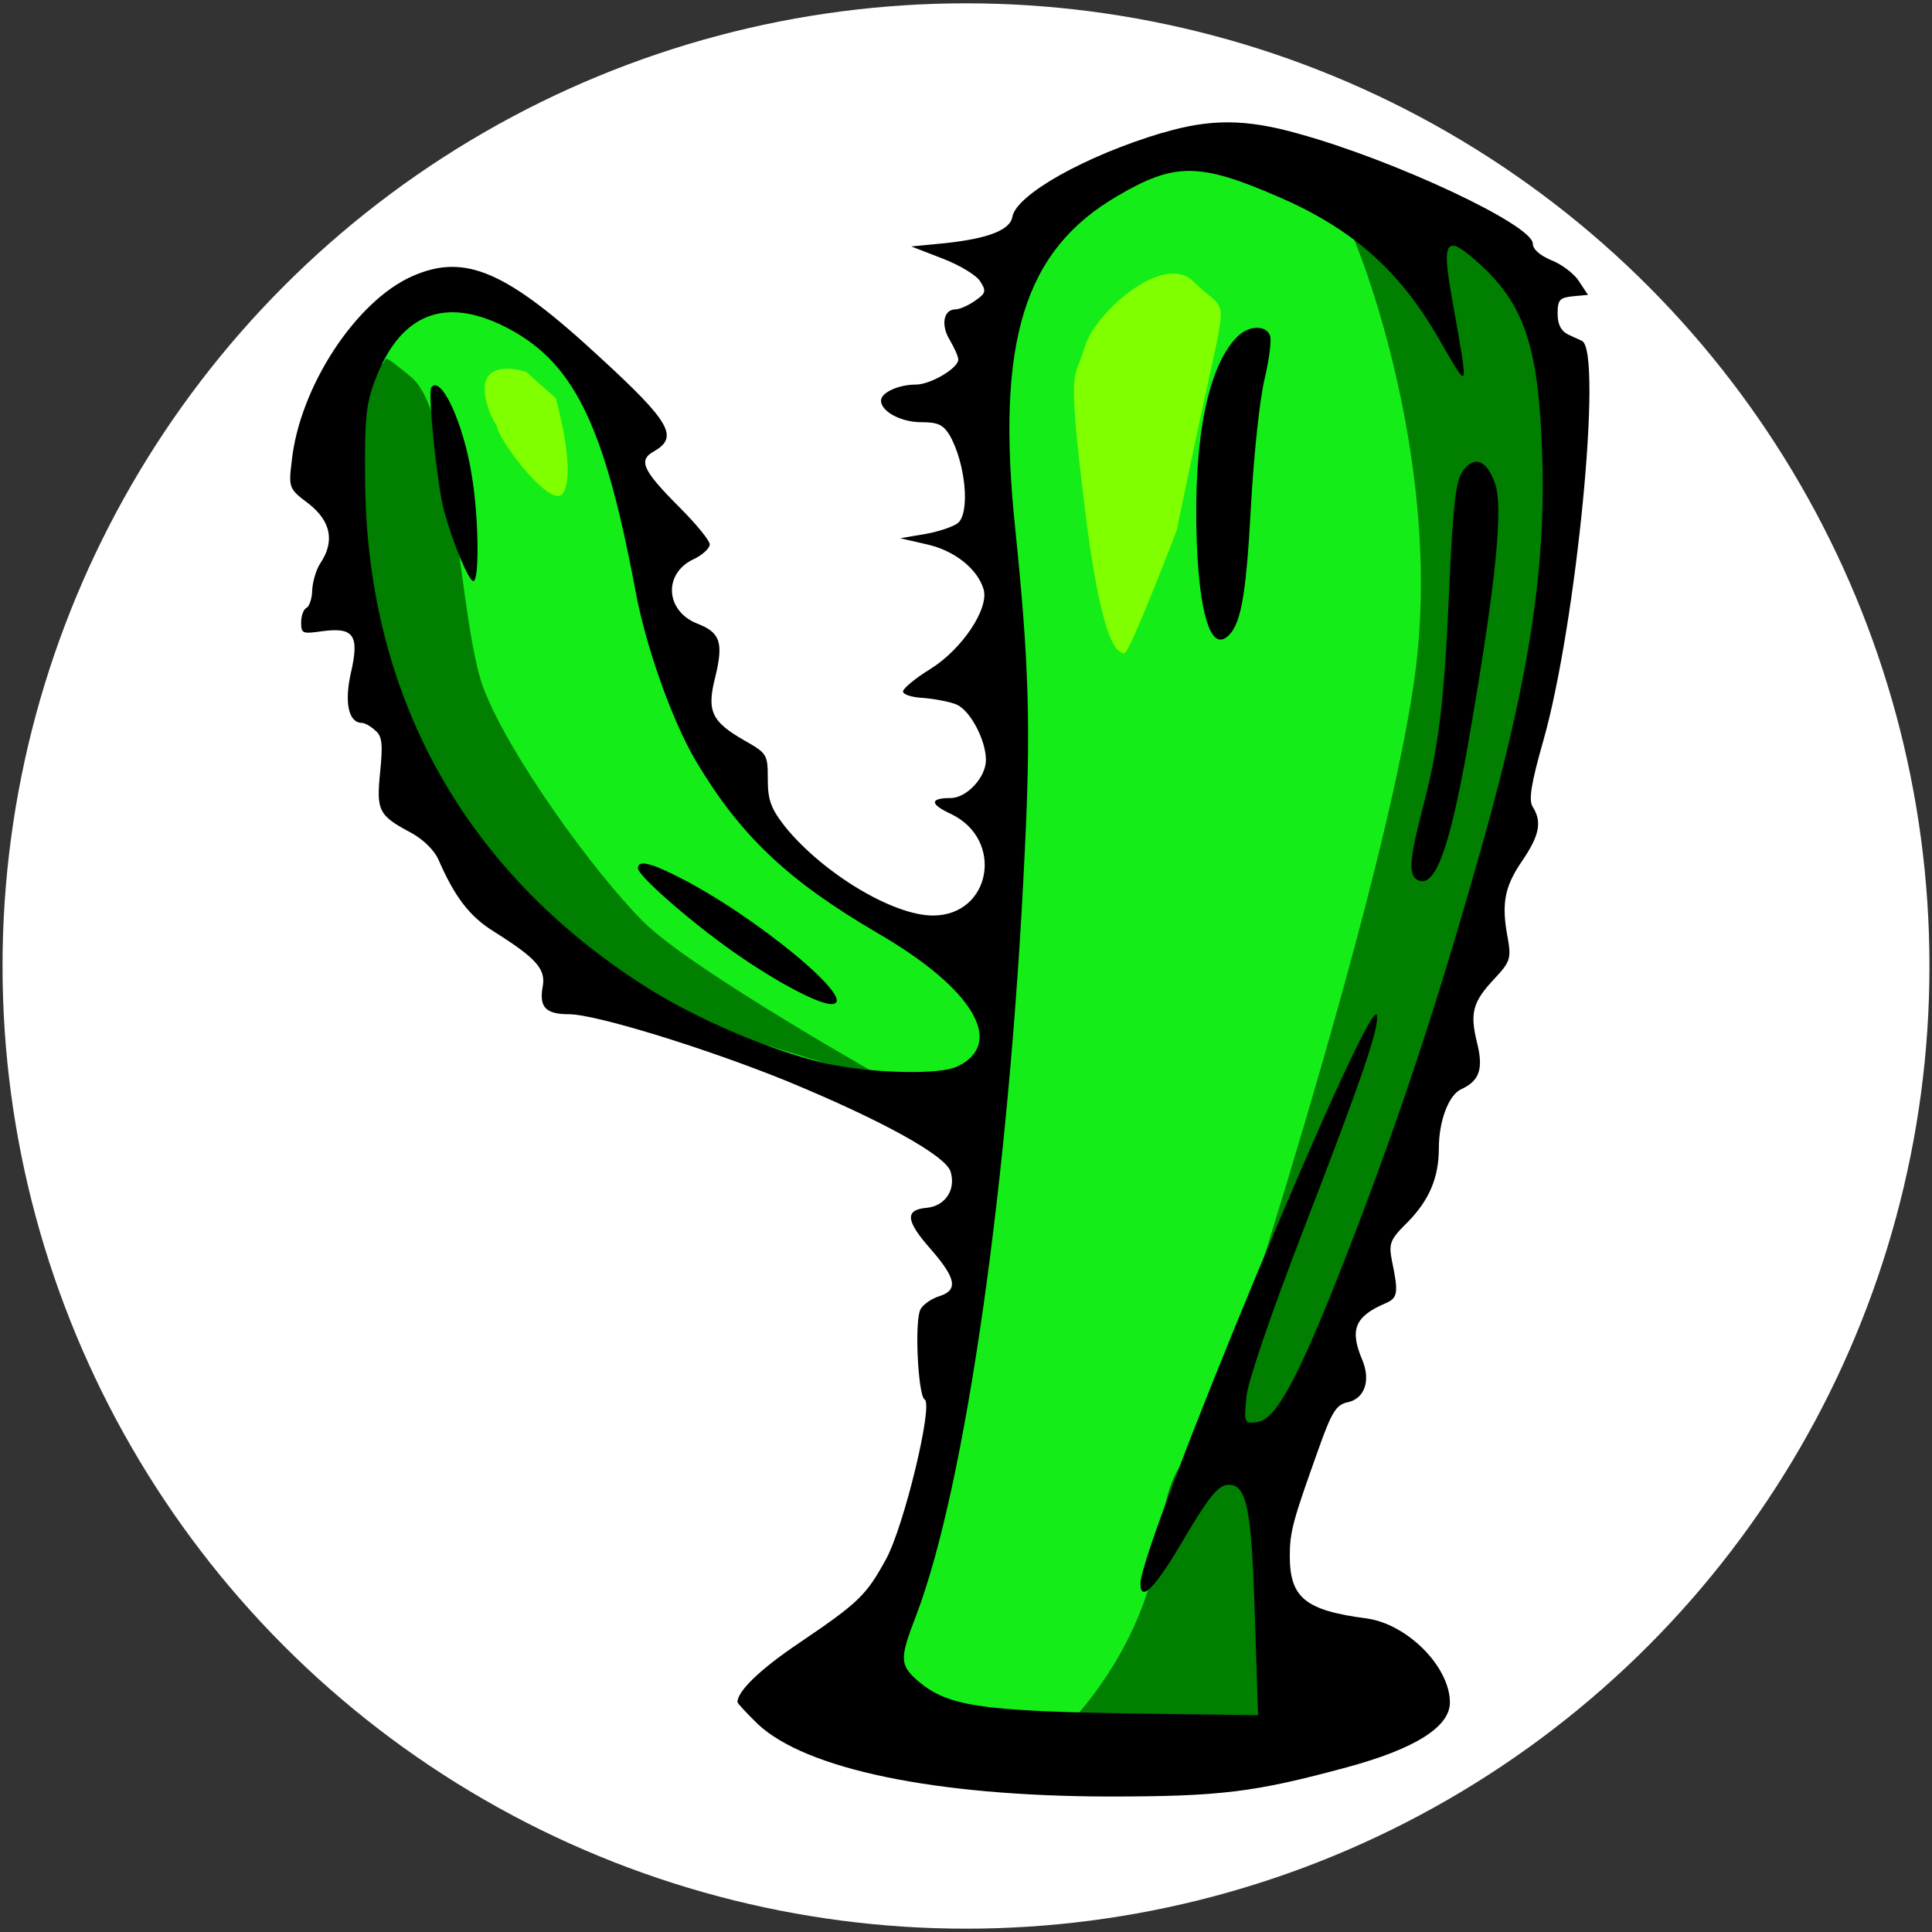 <svg xmlns="http://www.w3.org/2000/svg" width="32" height="32" version="1.0"><rect width="100%" height="100%" fill="#333333" stroke="none"/><g stroke="none" stroke-width="0"><ellipse cx="16" cy="16" fill="#fff" rx="15.958" ry="15.945"/><g class="layer"><path fill="#15ed18" d="M15.768 17.99h-.088c-.03 0-.136-.191-.078 0 .057.191-.047 0-.068 0h-.149c-.025 0-.044 0-.071 0-.022-0-.045.001-.072-.008-.024-.007-.045-.028-.056-.042-.014-.017-.04-.031-.067-.032-.021-.001-.046 0-.07 0-.025 0-.049.001-.069-.012-.018-.011-.038-.016-.067-.016h-.071c-.028 0-.049 0-.076 0-.02-0-.043-.001-.07-.008-.025-.007-.05-.016-.072-.018-.022-.002-.051-.002-.071-.002-.022 0-.05.001-.076 0-.023-.001-.048-.009-.065-.016-.028-.011-.046-.01-.073-.013-.019-.002-.051-.013-.065-.022-.02-.012-.046-.026-.068-.029-.021-.003-.054-.002-.079-.002-.025 0-.047-.001-.073-.008-.021-.005-.042-.013-.07-.017-.019-.003-.05-.002-.072-.002-.022-.001-.047-.004-.07-.014-.023-.009-.048-.013-.068-.014-.028-.001-.049 0-.074 0-.026-.001-.05-.006-.07-.012-.02-.006-.049-.014-.075-.016-.021-.001-.045.001-.069 0-.027-.001-.049-.012-.064-.023-.017-.013-.043-.031-.065-.041-.016-.007-.052-.017-.072-.023-.02-.005-.04-.01-.059-.014-.032-.006-.058-.006-.084-.008-.021-.001-.046-.013-.065-.019-.024-.008-.054-.017-.069-.023-.017-.008-.036-.017-.071-.034-.015-.008-.036-.018-.055-.026-.027-.011-.049-.019-.07-.025-.03-.008-.054-.008-.078-.008-.022 0-.05.008-.073-.006-.02-.013-.039-.03-.052-.041-.021-.017-.041-.036-.058-.045-.021-.011-.049-.014-.069-.019-.025-.006-.05-.023-.068-.025-.027-.003-.047-.008-.064-.02-.021-.016-.044-.014-.067-.026-.019-.01-.037-.024-.058-.037-.029-.019-.048-.029-.065-.036-.023-.01-.051-.017-.072-.019-.025-.001-.046-.007-.065-.02-.02-.014-.054.001-.069-.012-.018-.016-.018-.047-.034-.055-.022-.01-.042-.023-.064-.037-.021-.013-.046-.025-.06-.037-.022-.019-.031-.043-.054-.053-.022-.01-.05-.001-.074-.013-.018-.009-.043-.025-.056-.031-.023-.01-.047-.025-.064-.037-.017-.013-.031-.029-.065-.052-.016-.011-.032-.019-.054-.026-.028-.009-.058-.003-.078-.014-.022-.013-.037-.02-.062-.023-.025-.002-.041-.017-.057-.04-.013-.019-.03-.038-.049-.048-.02-.01-.05-.016-.069-.019-.024-.004-.041-.02-.063-.034-.018-.011-.041-.019-.061-.037-.02-.018-.03-.034-.044-.046-.026-.024-.043-.029-.064-.043-.022-.013-.041-.033-.053-.046-.017-.018-.044-.039-.066-.041-.027-.003-.05.003-.074-.008-.019-.008-.037-.025-.057-.036-.027-.014-.044-.022-.061-.032-.026-.015-.048-.029-.063-.039-.029-.018-.048-.03-.065-.038-.026-.011-.046-.012-.071-.02-.021-.006-.043-.017-.063-.034-.02-.018-.03-.034-.044-.046-.026-.024-.042-.031-.068-.04-.027-.01-.047-.014-.067-.019-.02-.005-.041-.01-.079-.022-.018-.005-.035-.011-.068-.026-.017-.008-.04-.022-.054-.032-.024-.017-.042-.035-.066-.044-.024-.009-.043-.016-.07-.025-.021-.006-.046-.013-.062-.021-.026-.013-.047-.027-.061-.037-.021-.014-.045-.037-.063-.047-.021-.012-.046-.015-.066-.025-.027-.013-.044-.022-.063-.033-.023-.014-.04-.026-.058-.04-.019-.014-.038-.028-.063-.05-.015-.013-.034-.031-.047-.041-.027-.022-.042-.032-.063-.047-.024-.017-.04-.032-.064-.045-.018-.01-.041-.015-.064-.036-.017-.016-.02-.033-.033-.052-.019-.028-.038-.038-.067-.053-.017-.009-.036-.018-.054-.028-.017-.01-.045-.032-.058-.048-.02-.023-.032-.036-.052-.045-.027-.012-.051-.017-.067-.032-.02-.019-.032-.032-.047-.046-.022-.02-.042-.038-.061-.05-.02-.013-.043-.031-.066-.046-.017-.012-.041-.012-.062-.028-.019-.014-.016-.04-.037-.056-.017-.013-.029-.034-.04-.052-.014-.023-.034-.042-.047-.055-.018-.019-.037-.036-.055-.055-.016-.016-.026-.044-.047-.053s-.043-.02-.054-.04c-.012-.021-.023-.045-.031-.058-.019-.031-.032-.049-.047-.068-.007-.01-.021-.029-.043-.053-.019-.022-.031-.034-.057-.06-.014-.014-.029-.029-.043-.043-.013-.013-.041-.038-.053-.056-.013-.019-.019-.04-.031-.061-.013-.022-.032-.041-.047-.053-.014-.013-.043-.038-.055-.053-.012-.014-.027-.037-.043-.064-.011-.017-.028-.042-.042-.053-.017-.014-.033-.038-.038-.057-.007-.025-.022-.041-.037-.068-.008-.015-.014-.043-.017-.064-.005-.028-.011-.051-.031-.072-.012-.013-.034-.025-.049-.047-.013-.018-.019-.041-.031-.069-.008-.019-.019-.042-.03-.063-.011-.022-.026-.044-.04-.06-.014-.016-.038-.037-.05-.053-.016-.021-.023-.041-.031-.064-.006-.017-.013-.046-.022-.075-.006-.02-.011-.04-.025-.064-.013-.022-.025-.034-.046-.06-.011-.014-.026-.036-.041-.056-.016-.022-.028-.041-.041-.062s-.035-.029-.047-.056c-.008-.018-.003-.041-.014-.068-.008-.02-.032-.037-.041-.053-.016-.027-.022-.048-.028-.074-.006-.022-.021-.041-.037-.054-.023-.018-.037-.036-.045-.06-.008-.023-.019-.042-.027-.068-.005-.018-.002-.04-.011-.075-.005-.019-.017-.04-.034-.056-.019-.016-.042-.032-.058-.052-.011-.014-.025-.035-.038-.056-.011-.019-.021-.039-.037-.07-.009-.018-.019-.037-.028-.058-.014-.029-.021-.048-.028-.065-.009-.023-.024-.05-.035-.07-.012-.021-.023-.042-.032-.068-.008-.021-.017-.041-.036-.05-.024-.011-.034-.035-.045-.053-.012-.021-.018-.042-.027-.062-.012-.027-.026-.045-.032-.071-.006-.023-.016-.05-.024-.065-.013-.022-.031-.044-.044-.063-.01-.014-.02-.042-.025-.059-.008-.028-.016-.054-.025-.076-.007-.02-.015-.046-.018-.067-.003-.024-.005-.042-.013-.07-.006-.02-.016-.04-.029-.068-.012-.025-.023-.046-.032-.066-.012-.026-.019-.049-.025-.064-.011-.029-.019-.049-.028-.067-.014-.026-.028-.047-.037-.061-.014-.021-.035-.046-.046-.062-.018-.024-.025-.041-.035-.066-.009-.021-.017-.044-.024-.059-.015-.028-.031-.045-.044-.065-.018-.026-.023-.042-.032-.063-.013-.029-.027-.046-.035-.069-.009-.026-.016-.045-.025-.071-.007-.021-.022-.042-.035-.058-.019-.025-.026-.039-.035-.061-.008-.022-.012-.05-.016-.074-.004-.026-.009-.047-.015-.07-.007-.029-.01-.049-.013-.073-.004-.026-.01-.048-.014-.063-.009-.035-.01-.055-.015-.073-.007-.027-.02-.049-.029-.063-.017-.029-.03-.048-.037-.068-.01-.029-.01-.047-.012-.075-.002-.02-.004-.05-.008-.068-.005-.026-.014-.049-.025-.076-.008-.019-.015-.037-.02-.065-.004-.022-.004-.046-.018-.072-.01-.02-.023-.032-.038-.064-.008-.017-.014-.037-.02-.056-.011-.034-.02-.056-.027-.078-.009-.025-.014-.046-.019-.069-.006-.024-.008-.036-.021-.07-.008-.021-.018-.039-.031-.065-.014-.028-.017-.047-.021-.066-.006-.034-.011-.048-.016-.071-.007-.028-.007-.053-.014-.08-.005-.022-.018-.041-.022-.068-.003-.022-.001-.047-.001-.073v-.725c0-.015.001-.049-.001-.067-.003-.033-.011-.055-.015-.07-.007-.029-.011-.055-.011-.073-.001-.026 0-.048 0-.071 0-.035.003-.054-.009-.08-.008-.018-.029-.037-.039-.06-.009-.021-.007-.041-.007-.068v-.078c0-.019 0-.049 0-.066-0-.028.001-.047-.006-.082-.004-.022-.013-.04-.018-.067-.004-.022-.003-.044-.003-.072v-.071c0-.022.001-.044 0-.072-.001-.025-.004-.05-.01-.072-.006-.023-.014-.051-.016-.071-.003-.025-.002-.051-.002-.073v-.22c0-.023-.003-.047.006-.073.007-.019.019-.041.022-.062.005-.032.009-.046.015-.069.007-.029.01-.055.015-.073.007-.027.02-.048.032-.069.013-.023.016-.044.02-.069.004-.027.017-.046.022-.068.005-.022.006-.046.012-.073.005-.022.014-.042.019-.072.003-.024.009-.047.019-.066.011-.023.01-.046.022-.067.013-.024.026-.033.042-.061.012-.021.019-.044.028-.066.01-.025.02-.046.026-.069.007-.026.014-.044.025-.071.008-.02.033-.022.053-.036.02-.014.03-.032.037-.056.007-.025.011-.047.031-.068.016-.017.032-.034.047-.046.023-.017.038-.035.046-.055.01-.025.019-.048.03-.067.012-.021.018-.043.029-.062.014-.023.036-.035.057-.051.019-.015.026-.04.036-.065.007-.019.028-.037.046-.051.018-.014.04-.009.065-.018.021-.007.034-.026.048-.045.014-.021.018-.045.042-.059.019-.011.043-.019.061-.038.015-.016.031-.032.044-.049.014-.018.022-.047.041-.053.025-.009.045-.012.067-.028.017-.013.032-.027.055-.035.024-.009.054-.013.065-.032.013-.02.02-.04.045-.043.022-.003.044-.017.067-.023.022-.006.047-.005.069-.017.022-.011.046-.009.071-.014.023-.004.034-.026.06-.027.023-.001.049.004.069-.009.021-.014.031-.041.054-.045.022-.004.05 0 .07 0 .028 0 .055.003.075-.006.019-.009.042-.02.066-.021.026-.001.051 0 .076 0h.362c.025 0 .05-.001.075.005.019.004.038.013.069.019.022.005.045.003.072.003.023 0 .054-.005.066.016.01.017.013.044.032.059.019.014.048.005.066.01.028.008.041.03.059.043.021.014.045.018.063.029.021.012.046.03.063.045.019.017.035.034.054.047.018.012.042.029.056.047.013.016.033.032.046.052.014.021.035.038.049.047.021.014.038.03.053.05.016.02.034.043.046.06.015.022.027.04.047.042.029.002.043.017.051.036.01.023.036.034.058.042.022.008.05.009.066.021.021.017.038.035.059.038.024.003.048 0 .074 0 .025 0 .055-.004.067.016.011.017.026.038.044.039.028.002.042.022.062.027.024.006.042.022.06.027.025.008.042.023.06.043.014.015.027.037.039.058.012.021.007.051.029.062.016.008.044.02.053.038.011.023.02.049.029.067.012.022.027.037.035.061.008.022.032.035.047.057.013.017.014.046.021.065.007.02.02.047.035.063.016.017.041.029.06.033.027.005.045.018.057.042.009.019.013.04.022.068.008.025.028.036.029.062.002.022.017.037.035.047.021.011.023.038.037.055.015.018.017.047.024.066.007.019.032.037.04.058.008.023-.003.052.002.07.008.028.034.037.046.059.01.018.011.05.016.072.004.015.012.037.023.064.01.025.022.05.03.072.006.014.013.038.037.061.016.016.035.031.037.058.001.019.007.044.018.065.011.021.012.047.025.065.012.016.012.043.021.069.007.021.017.045.018.07.001.023-.006.051.003.069.01.021.042.027.05.05.009.025 0.0.051.011.074.008.018.017.043.018.064.001.027-.008.049 0.0.075.007.021.027.037.033.06.005.019.006.042.02.072.01.021.034.021.055.036.018.013.026.031.028.059.001.022.019.039.029.059.011.02.022.047.024.067.002.02.001.049.001.072 0.0.026.003.048.016.069.014.023.032.043.037.065.004.019.002.047.002.075v.072c0 .025.002.047.01.067.009.024.013.047.018.072.004.025.022.043.026.064.004.023 0 .051.011.072.012.023.015.043.018.069.002.019.025.04.038.056.016.019.015.042.023.068.007.021.018.047.019.068.001.026 0 .047 0 .074v.147c0 .027.01.039.024.061.013.02.003.043.003.07 0 .02-.002.052.001.074.002.023.012.048.017.07.007.028.009.047.01.067.001.031-.001.049.002.077.002.019.009.044.021.065.011.02.026.046.029.068.003.021.002.049.002.076 0 .021-.01.049.005.073.012.019.014.041.029.06.013.017.021.035.021.058 0 .027-.001.052.015.068.018.02.041.027.054.04.019.02.027.042.033.064.008.033.006.052.014.079.006.022.016.038.029.065.01.02.018.045.019.075.001.018-.004.041.012.069.011.019.038.03.042.053.005.026 0.0.046 0.0.066 0.0.03.011.052.02.072.011.024.008.044.008.074 0 .025.001.049.014.066.013.018.013.041.014.067 0.0.026.004.051.01.069.006.02.009.053.021.073.011.02.042.027.05.05.009.025-.003.047.009.071.01.021.034.034.042.061.006.018.003.046.011.069.007.022.017.045.024.07.007.022.021.038.038.06.017.021.027.037.037.065.009.023.028.037.03.06.002.025.006.049.016.066.013.024.008.048.014.07.006.023.034.035.048.055.014.019.025.042.031.067.004.019.014.042.025.067.008.018.021.041.028.065.007.022.026.029.048.046.015.012.01.043.023.064.014.023.027.041.035.057.014.027.021.044.041.065.017.017.035.026.049.049.012.019.018.043.03.07.008.018.022.046.03.062.012.022.028.044.041.06.017.02.031.043.032.069.001.019.005.046.017.063.015.024.028.044.033.069.005.021.003.044.009.073.004.02.015.043.031.065.013.017.029.032.045.055.014.02.017.047.029.067.013.019.02.04.034.06.013.019.031.035.048.046.025.015.049.023.063.036.02.018.029.039.035.059.01.032.023.048.041.055.024.009.042.028.048.05.005.018.002.041.012.073.005.018.019.046.029.061.012.019.042.024.064.039.018.013.04.025.052.04.014.02.015.05.027.066.015.02.043.02.063.035.021.017.034.031.055.045.018.012.042.019.065.028.023.009.033.03.05.055.011.016.02.039.028.066.005.02.014.043.03.062.017.021.032.031.045.044.025.025.032.041.045.062.017.026.037.04.05.047.02.011.047.031.057.047.016.026.021.052.039.067.017.015.047.016.062.028.022.017.03.041.049.055.017.013.043.013.053.035.01.022.032.026.053.041.018.013.039.025.058.044.015.014.033.033.047.047l.054.054c.016.016.029.039.037.065.006.019.018.039.041.057.013.011.04.026.056.04.02.018.045.026.059.047.012.017.014.043.031.056.025.019.043.03.059.047.014.015.029.041.043.059.014.018.034.03.057.045.018.012.043.026.059.041.015.014.036.026.055.041.023.018.04.027.065.027.025.001.049-.004.07.001.026.005.04.026.064.027.028.001.046 0 .067 0 .03 0 .053.002.075.014s.05.013.068.014c.02.001.053.002.07.017.017.015.023.039.043.06.016.016.037.022.063.032.023.008.037.026.047.048.009.02.016.043.04.066.013.012.04.028.057.041.02.014.04.025.061.04.017.013.037.031.05.053.012.02.029.035.043.051.015.017.034.028.056.043.015.011.037.029.058.04.022.011.04.031.057.043.022.016.044.021.063.032.025.014.035.031.054.048.02.018.041.027.062.033.03.009.053.012.071.02.021.009.047.025.068.033.024.01.037.023.047.045.009.02.037.019.062.019.023.001.05.007.065.019.021.017.037.041.053.051.021.013.049.011.068.028.016.014.029.043.043.056.022.021.037.028.058.043.014.011.042.032.059.048.015.014.033.038.053.047.024.012.049.015.062.035.012.018.031.036.046.05.017.016.036.032.057.048.014.01.034.024.065.037.021.008.039.02.063.028.023.007.044.02.056.038.014.021.031.039.047.056.013.014.029.037.044.057.01.014.032.043.043.055.019.022.034.043.041.064s.02.044.025.071c.003.022.001.047.001.073v.069c0 .025-.001.051.012.072.013.02.033.03.041.059.007.024.001.05.001.068v.079c0 .022-.001.046.001.072.001.022.007.049.013.068.006.019-.181-.17.014.074s.025.041.026.065c.002.025 0 .045 0 .07v.075c0 .025.001.043 0 .071-.001.021-.004.05-.01.069-.007.023-.012.052-.018.071-.008.025-.027.042-.05.05-.022.008-.038.023-.061.028-.022.005-.034.026-.061.027-.018.001-.037.017-.047.035-.011.021-.037.022-.055.037-.019.017-.036.029-.057.038-.023.009-.027.036-.037.053-.013.023-.041.025-.061.029-.025.005-.045.012-.071.025-.019.01-.036.019-.058.029-.02.008-.038.026-.058.027-.027.001-.053.003-.064.023-.012.023-.034.029-.051.032-.026.003-.042.026-.065.027-.025.001-.046 0-.072 0h-.146c-.026 0-.053-.009-.073.005-.02.014-.036.023-.059.023-.027 0-.049-.002-.073.001-.024.003-.043.011-.063.017-.032.009-.055.01-.077.01h-.587c-.019 0-.046.004-.068-.002-.022-.007-.047-.022-.067-.024-.02-.002-.049-.008-.068-.02-.025-.016-.04-.025-.066-.031-.021-.005-.052-.003-.073-.017-.019-.012-.033-.039-.053-.042-.026-.004-.046-0-.078-0h-.14c-.025 0-.051-0-.075-.006-.019-.005-.039-.014-.068-.019-.025-.004-.047-.002-.074-.002h-.143c-.027 0-.049-.003-.071-.016-.021-.012-.036-.03-.058-.037-.021-.007-.053-.002-.061-.021-.01-.025-.029-.035-.049-.035-.024 0-.042-.007-.066-.023-.02-.014-.041-.016-.063-.032-.018-.013-.042-.019-.06-.036-.015-.014-.016-.044-.027-.064-.011-.021-.026-.035-.052-.037l-.012-.017"/><path fill="#007f00" d="M5.989 6.107c.682.027.082-.463.818.136s.791 4.061 1.2 5.151 1.828 3.053 2.646 3.87c.818.817 4.174 2.699 4.174 2.698-.001-.001-4.828-1.471-4.828-1.472-.001-.001-3.491-4.088-3.464-4.088S5.334 7.224 5.334 7.224s-.027-1.145.655-1.117z"/><path fill="#15ed18" d="M20.856 28.729h-.109c-.016 0-.041-.001-.065.005-.025.005-.041.015-.068.027-.02.008-.043.015-.07.019-.014.002-.045.004-.061.005-.017.001-.072.004-.091.006-.02.002-.04.004-.06.005s-.041.004-.061.006c-.02.002-.059.005-.096.007-.018.001-.035.001-.053.002-.034.001-.05.001-.083.001h-.798c-.022 0-.044 0-.067-0-.023-0-.047-.001-.071-.001-.024-.001-.073-.003-.098-.004-.025-.002-.049-.004-.073-.005-.024-.002-.048-.004-.072-.006-.024-.002-.071-.005-.094-.006-.023-.001-.045-.002-.067-.002-.022-.001-.043-.001-.064-.001h-.079c-.019 0-.037 0-.055-.001-.018-.001-.036-.001-.055-.002-.019-.001-.058-.006-.079-.009-.022-.003-.043-.007-.066-.011-.022-.004-.045-.009-.067-.013-.022-.004-.064-.013-.084-.017-.019-.004-.038-.007-.073-.013-.016-.003-.032-.005-.076-.01-.013-.001-.039-.003-.065-.004-.014-0-.043-.001-.076-.001h-.219c-.023 0-.046 0-.068-0-.022-0-.044-.001-.065-.002-.021-.001-.041-.002-.08-.007-.019-.002-.055-.01-.072-.014-.017-.004-.048-.012-.063-.016-.041-.01-.055-.011-.079-.014-.022-.002-.043-.002-.073-.002h-.654c-.022 0-.056.004-.075-.008-.021-.013-.037-.019-.068-.02-.015-0-.041-.001-.061-.005-.036-.006-.049-.011-.078-.019-.015-.004-.031-.009-.063-.018-.032-.009-.049-.013-.082-.02-.016-.004-.033-.007-.049-.01-.033-.007-.065-.015-.082-.019-.032-.009-.048-.014-.064-.019-.03-.009-.044-.014-.082-.027-.022-.007-.041-.012-.062-.025-.024-.014-.035-.032-.052-.049-.022-.021-.043-.035-.054-.042-.024-.016-.036-.023-.074-.048-.012-.008-.035-.024-.047-.032-.022-.015-.042-.03-.072-.046-.018-.01-.037-.017-.055-.024-.031-.012-.053-.02-.077-.029-.012-.005-.037-.014-.071-.028-.021-.008-.041-.011-.061-.025-.025-.016-.024-.042-.042-.06-.019-.02-.036-.025-.057-.043-.015-.013-.04-.032-.056-.041-.023-.013-.04-.018-.068-.035-.019-.012-.034-.026-.059-.043-.019-.013-.02-.039-.022-.059-.002-.02-.014-.052-.022-.071-.009-.02-.018-.04-.031-.069-.008-.018-.014-.037-.021-.055-.011-.031-.02-.053-.029-.077-.009-.023-.013-.035-.031-.07-.01-.018-.025-.042-.027-.06-.003-.027-.001-.05-.016-.072-.011-.015-.034-.036-.038-.058-.005-.023-.001-.047-.001-.075v-.505c0-.026-.01-.057.003-.075.013-.018.047-.021.051-.042.004-.025.001-.046.001-.072 0-.028-0-.05.008-.072.007-.019.014-.046.024-.065.011-.023.034-.038.045-.061.01-.02.017-.046.024-.065.008-.023.02-.049.031-.063.016-.019.031-.041.045-.06.013-.018.008-.042.015-.068.006-.024.028-.04.038-.055.017-.025.022-.049.029-.069.01-.03.012-.052.014-.068.004-.024.011-.049.023-.073.008-.017.027-.049.034-.065.007-.016.015-.042.02-.07.003-.019.003-.04.008-.07.005-.03.012-.049.02-.066.013-.025.027-.046.038-.065.011-.022.016-.048.03-.072.011-.02.03-.03.043-.057.008-.019.013-.048.019-.069.008-.028.007-.049.015-.07.009-.023.034-.032.047-.059.009-.019.008-.046.014-.067.007-.023.013-.04.031-.072.009-.016.018-.031.037-.056.014-.019.028-.045.032-.065.004-.018.015-.045.027-.068.008-.017.019-.044.023-.064.004-.02.005-.043.007-.065.003-.037.007-.062.01-.074.005-.025.011-.05.024-.083.008-.02.019-.038.028-.055.013-.025.025-.049.03-.066.008-.024.012-.049.014-.074.002-.025 0-.049.001-.074.001-.025.003-.043.012-.071.006-.02.016-.04.023-.061.011-.029.016-.057.019-.074.003-.025.006-.05.012-.074.006-.025.012-.049.014-.074.002-.024.001-.053.002-.072.002-.022.021-.045.035-.06.017-.018.019-.041.019-.066 0-.029 0-.05 0-.073v-.149c0-.021.001-.043.006-.072.004-.02.008-.043.015-.066.003-.012.015-.045.024-.065.013-.027.023-.043.03-.068.007-.023.005-.046.007-.074.001-.026.008-.047.014-.068.006-.022.012-.049.013-.074.001-.026 0-.047 0-.068 0-.031.001-.053.012-.076.01-.02.022-.034.033-.067.006-.016.008-.042.01-.06.003-.031.006-.053.01-.077.004-.025.008-.049.011-.071.004-.031.003-.049.009-.074.006-.025.019-.049.027-.064.014-.026.023-.048.023-.075 0-.019 0-.048 0-.068v-.213c0-.033-0-.057.001-.074.001-.025.007-.057.011-.074.006-.025.012-.049.014-.074.002-.025.002-.041.002-.074v-.134c0-.025-0-.063 0-.087 0-.023.001-.045.005-.065.006-.029.015-.047.027-.073.008-.017.018-.041.021-.065.003-.023.002-.052.002-.077 0-.02-0-.044 0-.072.001-.019-0-.038.007-.07.006-.025.018-.047.019-.069.002-.025 0-.048 0-.075v-.144c0-.029-0-.048 0-.074 0-.024.009-.05.019-.068.012-.022.022-.037.031-.07.004-.016.005-.039.005-.068 0-.025-0-.044 0-.071 0-.022.004-.054.011-.073.011-.027.015-.045.015-.067.001-.029 0-.054 0-.074 0-.027-.002-.054.002-.074.005-.026.017-.046.025-.061.012-.02.025-.051.032-.078.005-.019.012-.039.018-.068.004-.019.005-.043.024-.066.014-.017.03-.035.034-.055.004-.023.007-.055.011-.072.006-.025.014-.057.015-.074.002-.025.002-.041.002-.074 0-.025.001-.043.005-.062.006-.032.015-.056.019-.069.01-.027.016-.042.035-.088.007-.017.014-.034.021-.051.007-.018.015-.036.022-.054.014-.036.026-.072.031-.09.005-.017.009-.034.016-.068.003-.016.006-.032.011-.079.001-.015.003-.044.004-.058.001-.026.001-.052.001-.085v-.064c0-.033 0-.058.003-.075.005-.028.012-.047.02-.068.008-.022.017-.044.025-.081.002-.013.005-.038.006-.063.001-.024 0-.058.001-.077 0-.017.004-.052.011-.07.01-.023.015-.045.016-.072 0-.021 0-.046 0-.069v-.219c0-.02-0-.043 0-.075 0-.025.001-.043.005-.062.006-.032.015-.056.019-.068.008-.026.014-.04.022-.084.003-.015.006-.046.007-.061.002-.031.002-.046.006-.089.001-.013.005-.039.009-.062.004-.022.01-.052.011-.07.002-.026.002-.043.002-.076v-.062c0-.032-0-.056.001-.08.001-.025.001-.037.011-.07.009-.03.02-.047.027-.064.013-.032.014-.049.015-.074.001-.033 0-.049 0-.075v-.076c0-.02-0-.041 0-.07 0-.027-0-.051.006-.079.004-.019.017-.038.021-.066.004-.027.001-.048.001-.073v-.077c0-.016.001-.043.003-.062.005-.034.009-.046.016-.073.004-.014.012-.043.016-.057.011-.04.015-.063.017-.083.003-.028.002-.056.002-.076 0-.021.001-.043.002-.065.003-.037.005-.049.009-.074.004-.025.009-.049.012-.083.002-.02.003-.038.003-.064 0-.025 0-.049 0-.075 0-.028-.001-.047.001-.067.002-.029.007-.056.019-.079.007-.014.023-.034.031-.067.004-.019.004-.039.005-.059.001-.038 0-.056 0-.081v-.496c0-.036 0-.062.001-.087 0-.013.001-.039.005-.076.003-.024.006-.035.01-.059.004-.023.009-.06.01-.085.001-.013.001-.038.002-.062 0-.034 0-.053 0-.08v-.357c0-.035-0-.048 0-.074.001-.027.001-.041.004-.069.004-.029.011-.06.014-.075.004-.016.012-.048.016-.064.004-.016.013-.065.014-.082.002-.016.004-.049.004-.065.001-.016.001-.065.001-.082v-1.817c0-.024.001-.048-0-.072-.001-.025-.002-.042-.015-.074-.007-.017-.019-.032-.03-.065-.008-.024-.008-.041-.009-.065-.001-.025 0-.05 0-.068v-.14c0-.04 0-.063-0-.083-.001-.019-.004-.056-.007-.076-.004-.02-.009-.04-.015-.076-.003-.015-.004-.042-.005-.068v-.136c0-.037 0-.057-.001-.077-.001-.02-.007-.05-.018-.077-.007-.018-.019-.033-.029-.067-.005-.016-.006-.041-.007-.074-0-.016 0-.041 0-.065V10.5c0-.016.001-.049-.001-.074-.001-.016-.005-.049-.011-.073-.004-.016-.012-.045-.015-.071-.002-.019-.001-.045-.001-.067 0-.028.002-.055-.005-.075-.008-.023-.023-.043-.031-.058-.014-.032-.017-.049-.02-.075-.002-.019-.005-.051-.01-.075-.002-.013-.008-.039-.011-.053-.01-.044-.015-.059-.024-.089-.005-.016-.01-.031-.019-.061-.005-.015-.017-.056-.021-.069-.007-.025-.013-.049-.016-.072-.006-.036-.005-.049-.007-.075-.002-.026-.001-.039-.01-.077-.005-.024-.014-.047-.018-.058-.008-.021-.021-.061-.024-.079-.003-.017-.003-.043-.003-.075v-.146c0-.015 0-.039 0-.072-0-.016-0-.041-.006-.074-.003-.016-.011-.038-.018-.07-.004-.02-.003-.044-.003-.066V7.051c0-.027.002-.05 0-.076-.002-.023-.016-.045-.023-.06-.013-.026-.023-.06-.025-.072-.004-.027-.005-.042-.006-.072-.001-.015-.001-.061-.001-.076v-.367c0-.022.001-.045-.001-.066-.003-.032-.009-.047-.015-.07-.008-.032-.01-.049-.011-.074-.001-.017-.001-.055-.001-.074V5.031c0-.026-.001-.049.002-.072.003-.033.008-.049.014-.074.008-.033.008-.049.012-.072.003-.021.02-.046.035-.062.016-.019.018-.044.029-.068.008-.018.014-.044.022-.062.013-.027.038-.036.047-.058.009-.022.015-.047.027-.063.016-.022.031-.042.04-.057.018-.028.029-.046.037-.067.01-.026.003-.05.01-.072.008-.028.032-.038.048-.054.017-.017.025-.035.041-.061.013-.022.024-.035.037-.061.01-.022.016-.045.025-.068.01-.025.014-.044.031-.068.012-.017.024-.029.038-.063.008-.019.013-.039.021-.059.011-.029.021-.047.031-.064.014-.023.029-.051.041-.068.017-.025.033-.034.05-.05.019-.018.028-.04.036-.055.017-.033.03-.049.044-.065.014-.017.029-.032.05-.057.013-.016.025-.032.039-.057.014-.024.023-.049.03-.064.014-.029.028-.049.042-.065.017-.019.031-.037.059-.047.017-.007.038-.02.047-.039.011-.021.041-.025.06-.031.022-.008.043-.019.062-.033.017-.013.046-.028.064-.043.019-.015.038-.019.057-.033.021-.016.036-.037.055-.042.026-.008.047-.019.072-.026.019-.005.04-.017.054-.034.019-.022.039-.034.06-.054.013-.012.025-.034.047-.049.018-.013.042-.02.062-.032.02-.012.033-.032.062-.045.02-.009.049.003.07-.009.021-.013.035-.026.063-.041.01-.005.031-.017.054-.031.012-.007.046-.028.067-.041.019-.012.034-.024.061-.037.022-.01.045-.016.068-.025.022-.009.045-.014.071-.027.014-.007.036-.022.061-.034.016-.008.042-.018.06-.025.031-.011.053-.02.077-.029.012-.004.034-.014.063-.023.025-.008.054-.009.073-.009.027 0 .049-.001.076-.008.021-.005.036-.011.069-.016.025-.004.041-.002.074-.012.017-.005.041-.019.057-.026.032-.014.049-.017.073-.019.029-.002.054-.001.075-.001.027 0 .054.001.074-.001.025-.002.046-.009.068-.015.031-.008.051-.011.075-.012h.074c.021 0 .05.004.069-.003.022-.008.036-.032.061-.045.021-.01.049-.007.069-.007h.436c.028 0 .048-.001.071.003.025.004.049.016.065.024.025.012.049.022.074.025.016.002.049.002.074.002h.148c.02 0 .05-0.0.072 0 .022.001.047.004.07.014.023.009.041.013.063.013.032.001.056 0.0.073 0h.078c.025 0 .038.018.048.035.012.02.039.02.069.025.018.003.038.008.058.015.03.01.057.024.074.034.017.009.041.024.066.034.016.007.041.014.074.019.016.002.041.002.068.014.02.009.037.031.059.04.023.009.047.009.067.013.023.005.047.011.06.014.037.011.06.021.082.03.02.008.047.02.069.025.023.004.049.001.073.008.019.005.041.016.069.02.023.004.047.005.071.014.017.006.04.02.057.027.032.013.056.015.077.016.026.001.046.016.067.024.017.007.044.007.077.017.013.004.04.016.055.022.016.007.032.014.067.028.037.014.056.021.076.027.02.006.04.012.061.018.02.005.041.011.061.015.039.009.058.013.076.016.035.007.052.01.068.014.031.007.059.014.085.023.025.008.035.014.058.022.03.011.057.017.082.019.015.001.049-.002.07.002.026.005.041.021.068.025.027.004.051.002.074.013.021.01.037.021.058.029.023.009.049.017.077.023.014.004.043.01.056.014.038.011.059.021.078.03.017.008.045.023.069.027.024.003.046.001.069.009.024.008.048.018.073.02.023.001.046.009.06.023.022.022.04.03.067.031.023.001.047.006.066.012.022.006.05.01.074.016.025.006.037.025.055.041.02.018.042.027.064.033.027.007.051.002.076.008.021.005.02.037.04.05.018.012.05.003.075.011.019.006.046.017.064.023.025.009.044.022.058.031.029.018.048.029.067.039.026.015.047.028.061.037.02.013.047.023.073.032.018.006.049.011.065.024.019.016.025.045.041.05.023.007.049.016.062.035.013.019.03.034.057.049.014.008.038.015.061.032.02.015.032.038.054.047.02.008.036.025.047.048.009.02.026.036.045.051.014.012.031.034.041.055.011.022.026.049.041.067.014.016.034.035.048.049.02.02.036.032.052.057.013.02.028.036.035.061.005.02.014.049.025.061.017.02.034.03.054.05s.031.035.043.056c.014.025.03.044.041.064.01.019.018.041.035.057.018.018.03.036.037.058.009.028.008.055.017.074.01.022.036.031.047.059.008.02.008.048.015.07.007.022.024.045.037.058.017.017.027.039.033.064.005.025.024.044.026.063.003.026.003.049.016.075.007.014.022.036.03.061.008.024.008.042.011.07.004.032.005.044.009.068.004.025.009.049.012.082.002.02.003.045.003.071v.07c0 .025-.001.047.002.07.005.033.013.049.021.065.012.025.024.049.028.073.004.023.003.049.003.074 0 .024-.002.047 0 .072.002.025.014.042.023.071.007.022.004.047.005.066.002.022.011.05.023.068.015.022.03.044.031.07.001.02 0 .05 0 .072v.875c0 .02-.001.037 0 .071 0.0.023.005.046.01.064.006.022.014.054.016.079.001.016.002.041.002.074v.869c0 .022.001.046 0 .071-.001.023-.008.045-.014.066-.006.023-.012.056-.013.072-.001.025-.001.057-.001.074 0 .025 0.0.057 0 .074-.001.024-.002.048-.016.074-.01.019-.03.03-.038.06-.007.026-.001.046-.001.075v.289c0 .023 0.0.05-.001.073-.001.016-.005.049-.011.073-.004.016-.012.049-.013.065-.002.023-.002.056-.002.075v.074c0 .028.002.046 0 .076-.002.022-.029.023-.046.041-.017.018-.007.049-.011.07-.006.027-.02.044-.024.068-.004.026-.001.051-.001.073v.076c0 .022.005.046-.003.068-.008.023-.034.031-.047.058-.008.017-.004.048-.005.073-0.0.023-.006.045-.016.067-.01.023-.011.044-.012.069v.073c0 .026.001.052-.001.072-.002.022-.014.049-.026.067-.011.016-.027.042-.027.069-0.0.019.002.045-.002.068-.004.022-.012.042-.017.064-.008.033-.008.055-.008.08 0 .025.002.048 0 .074-.002.023-.012.043-.023.062-.012.022-.026.049-.029.068-.005.029-.002.051-.002.074 0 .023 0.0.048 0 .073-0.0.024-.001.042-.008.069-.005.022-.014.042-.019.072-.004.027-.001.05-.001.076v.138c0 .025.001.057-0.0.074-.001.025-.008.058-.015.074-.007.017-.022.04-.03.065-.008.024-.009.048-.009.077-0.0.019.001.042-.01.066-.011.026-.017.048-.018.071-0.0.025 0 .05 0 .072v.069c0 .028-.004.052-.019.072-.011.015-.033.04-.035.061-.003.026 0 .044 0 .071v.075c0 .02 0.0.048-.001.07-.001.016-.007.049-.013.073-.004.016-.011.049-.013.074-.001.016-.001.049-.001.074 0 .016.001.041 0 .074-0.0.017-0.0.035-.009.074-.002.011-.01.035-.018.059-.008.024-.013.036-.021.07-.006.029-.006.047-.011.08-.003.016-.01.041-.015.065-.005.025-.007.049-.01.065-.006.033-.017.057-.026.074-.008.016-.022.049-.024.065-.004.024-.003.057-.003.074-0.0.025-.001.049-.006.074-.005.025-.011.042-.017.078-.003.019-.004.04-.004.06-.001.02-0.0.058-0.0.076 0 .024.003.053-.001.076-.005.025-.025.036-.038.055-.017.026-.015.05-.016.078-0.0.019 0.0.044 0 .071-0.0.022-.001.046-.005.07-.004.025-.01.041-.015.065-.007.032-.006.049-.011.074-.007.033-.016.049-.028.072-.008.014-.022.044-.023.071-.001.019.003.046-.002.07-.005.022-.017.043-.022.069-.004.022-.003.046-.003.07-0.0.024.003.049-.009.073-.01.021-.035.031-.043.059-.005.018-.002.046-.002.072 0 .023.002.049-.005.073-.005.019-.016.041-.02.069-.004.023-.003.04-.014.071-.006.017-.021.038-.033.065-.01.022-.013.046-.019.064-.007.022-.022.05-.035.069-.013.019-.029.044-.034.066-.003.015-.004.04-.011.072-.004.017-.013.043-.024.07-.008.02-.018.04-.028.06-.009.02-.022.049-.029.067-.006.017-.013.04-.019.074-.003.019-.01.044-.02.065-.011.022-.029.046-.033.065-.006.026 0 .051-.014.071-.013.019-.016.042-.016.061v.072c0 .028 0 .05-.016.072-.011.015-.034.036-.038.058-.005.028-0.0.048-.01.072-.008.02-.017.048-.017.069-.001.029 0 .048-0.0.07-0.0.028-.009.05-.023.068-.016.019-.03.043-.031.068-.001.019 0.0.04 0 .068-0.0.025-.002.046-.014.073-.01.023-.012.043-.023.073-.005.015-.019.037-.028.053-.018.032-.025.049-.033.071-.008.025-.011.048-.012.075-.001.019-.017.043-.031.059-.016.017-.021.044-.025.065-.004.028-.011.046-.018.067-.009.027-.017.05-.027.068-.013.022-.023.037-.035.062-.011.024-.019.049-.023.074-.004.024-.003.041-.009.065-.008.034-.019.049-.028.064-.017.029-.03.048-.04.07-.01.024-.009.044-.01.073-.001.021-.008.05-.019.069-.011.017-.029.039-.037.06-.009.024-.016.044-.025.068-.01.025-.025.042-.037.057-.018.024-.021.044-.029.073-.004.014-.011.038-.015.07-.002.016-.002.041-.014.068-.009.02-.026.038-.038.061-.013.026-.019.047-.023.058-.008.023-.024.059-.03.072-.013.026-.02.038-.035.063-.007.012-.028.046-.041.065-.011.017-.027.039-.043.062-.015.021-.022.047-.025.068-.004.022-.014.05-.027.067-.013.016-.034.035-.047.05-.016.019-.03.04-.039.055-.019.032-.026.049-.036.072-.007.015-.022.044-.036.063-.014.019-.029.037-.038.059-.01.021-.015.053-.022.073-.008.02-.029.036-.044.061-.01.017-.007.045-.01.064-.005.03-.019.044-.024.071-.004.02-0.0.042-.002.075-.002.022-.017.041-.031.058-.019.022-.022.044-.023.065-.001.028.001.052-0.0.08-.001.019-.006.043-.012.062-.006.022-.013.056-.016.075-.004.019-.015.046-.027.068-.011.021-.023.047-.029.065-.008.026-.02.044-.025.071-.003.022.002.048-.013.068-.016.021-.037.036-.042.056-.007.03-.01.052-.014.067-.009.032-.012.055-.014.077-.001.023-.013.044-.027.06-.019.021-.025.041-.027.063-.002.032-0.0.057-.001.073-.001.025-.007.057-.011.073-.006.023-.01.052-.016.075-.006.025-.025.037-.041.055-.018.02-.026.043-.031.058-.008.032-.008.057-.011.072-.006.029-.018.048-.034.07-.015.021-.021.042-.031.068-.007.019-.013.043-.025.068-.009.019-.019.033-.032.056-.013.024-.023.049-.03.065-.014.033-.023.049-.033.065-.014.025-.028.049-.035.065-.011.024-.016.04-.033.068-.013.02-.029.038-.041.061-.009.017-.015.037-.022.058-.007.023-.019.059-.023.072-.009.025-.019.051-.023.063-.013.035-.021.056-.028.075-.01.026-.022.051-.03.067-.013.025-.025.04-.035.074-.005.016-.006.041-.011.074-.003.016-.01.041-.013.057-.007.032-.008.057-.011.074-.006.033-.013.049-.026.072-.011.021-.026.047-.027.066-.002.026 0 .053 0 .075v.151c0 .021.002.043-.005.068-.006.024-.019.045-.022.064-.003.022-.01.055-.017.071-.011.025-.022.041-.034.065-.012.025-.018.042-.025.06-.011.031-.02.053-.029.077-.005.012-.014.036-.023.071-.005.021-.007.04-.01.066-.003.025-.008.05-.016.074-.006.017-.018.041-.032.065-.009.015-.024.04-.032.063-.009.027-.019.045-.026.072-.005.02-.001.048-.007.07-.006.021-.019.042-.028.058-.018.032-.026.049-.035.072-.008.021-.01.049-.024.074-.008.014-.032.029-.042.057-.009.024-.002.044-.005.067-.004.028-.012.05-.019.066-.014.033-.025.049-.033.065-.013.024-.022.049-.026.073-.004.022-.011.05-.019.07-.01.024-.005.044-.01.072-.005.027-.019.044-.027.059-.014.023-.026.048-.037.072-.007.016-.022.049-.03.065-.009.016-.024.04-.032.065-.008.024-.008.041-.011.065-.005.033-.008.049-.019.072-.013.029-.025.04-.042.063-.016.021-.017.042-.02.068-.003.026-.025.04-.027.064-.002.023-.008.046-.023.06-.017.015-.039.034-.046.051-.012.031-.011.054-.014.07-.006.033-.013.049-.026.072-.011.021-.024.047-.029.068-.005.022-.012.042-.017.064-.006.027-.004.05-.008.08-.002.02-.016.041-.027.062-.012.022-.023.049-.027.068-.006.032-.008.046-.014.068-.009.032-.013.051-.014.078-.001.025 0 .047 0 .075v.135c0 .034.001.053-.005.072-.008.028-.023.05-.031.066-.014.032-.017.049-.019.071-.002.031-.001.052-.001.08v1.011c0 .029.001.048-.001.074-.001.025-.005.05-.011.074-.004.016-.011.049-.014.074-.002.017-.003.036-.01.066-.005.023-.014.047-.022.071-.004.012-.015.047-.019.068-.005.027-.005.049-.005.075v.076c0 .021-.001.046 0 .069.001.027.012.049.023.064.012.017.026.043.029.065.003.023.002.056.002.072v.077c0 .026-0.0.044 0.0.065.001.023.001.047.006.08.003.02.01.047.013.064.007.033.007.049.008.074.001.033 0 .049 0 .072v.661c0 .027.001.048 0 .072-.001.024-.014.046-.023.068-.008.022-.013.046-.028.061-.016.016-.029.044-.032.065-.004.029-.01.048-.017.07-.009.025-.024.036-.045.048-.02.011-.026.04-.042.056-.016.016-.04.02-.055.038-.014.018-.027.043-.047.052-.015.006-.047.011-.071.014-.022.003-.047.011-.063.028-.02.021-.032.034-.054.047-.026.016-.041.025-.056.034-.024.014-.048.027-.073.037-.017.007-.035.014-.063.026-.02.009-.04.019-.061.028-.029.013-.048.021-.074.031-.017.007-.05.022-.066.031-.016.009-.041.024-.065.036-.016.008-.04.017-.069.023-.019.004-.046.001-.07.005-.027.005-.044.019-.065.031-.014.008-.048.021-.07.023-.025.002-.043 0-.072 0h-.64c-.038 0-.062 0-.085-.001-.023-.001-.047-.003-.071-.008-.025-.005-.051-.014-.064-.019-.026-.009-.038-.014-.076-.026-.023-.008-.047-.014-.07-.018-.012-.002-.048-.007-.073-.008-.025-.001-.047-.001-.076-.002h-.141c-.024 0-.049.001-.073-.001-.025-.002-.049-.008-.074-.019-.017-.008-.034-.018-.062-.026-.03-.008-.041-.008-.065-.01-.027-.002-.058-.004-.074-.006-.037-.003-.056-.005-.076-.008-.02-.002-.041-.004-.062-.006-.041-.004-.062-.005-.082-.005-.02-.001-.039-.002-.077-.002-.018-0-.036-0-.07-0h-.808c-.024 0-.047.001-.059.001-.025.001-.065.005-.079.007-.03.004-.045.006-.061.008-.031.004-.061.007-.091.009-.014.001-.042.002-.067.002-.012 0-.056 0-.074 0h-.808c-.015 0-.031 0-.062-.001-.015-0-.045-.001-.073-.004-.026-.003-.05-.007-.072-.011-.02-.004-.052-.01-.072-.011-.028-.002-.053-.001-.079-.001h-.074c-.02 0-.041.001-.069 0-.025-.001-.044-.003-.071-.016-.023-.011-.036-.021-.059-.038-.021-.016-.044-.026-.063-.028-.029-.002-.054-.01-.068-.02-.018-.013-.034-.023-.066-.035-.025-.009-.039-.011-.067-.019-.014-.004-.054-.018-.065-.024-.022-.012-.041-.026-.059-.041-.025-.021-.041-.035-.057-.046-.022-.015-.051-.029-.07-.036-.025-.008-.045-.018-.061-.035-.016-.018-.024-.038-.041-.064-.01-.015-.02-.031-.046-.063-.014-.017-.029-.033-.045-.047-.016-.014-.04-.031-.057-.04-.022-.012-.046-.026-.056-.049-.011-.023-.028-.038-.028-.064-.001-.019-.001-.043-.005-.061-.006-.032-.014-.055-.019-.067-.008-.023-.018-.044-.027-.077-.006-.024-.005-.049-.005-.071v-.072c0-.033-.001-.049.002-.074.002-.016.013-.049.022-.065.013-.025.027-.049.034-.065.01-.024.017-.049.021-.074.003-.024.003-.046.003-.074v-.362c0-.023-0-.049 0-.07 0-.026.008-.054.023-.068.015-.014.029-.035.033-.057.005-.026.009-.049.019-.069.013-.025.036-.038.056-.059.012-.012.021-.033.031-.06.008-.022.025-.038.04-.058.016-.022.029-.038.047-.054.015-.014.028-.035.037-.05.017-.027.032-.049.038-.076.005-.02.002-.047.002-.065v-.149c0-.024.002-.049.016-.068.014-.02.035-.04.038-.059.004-.024.001-.051.001-.072v-.172"/><path fill="#007f00" d="M19.22 25.404c-.246 2.017-1.664 3.298-1.665 3.297-.001-.001 3.874.001 3.874-.027s-.436-3.598-.437-3.598c-.001-.001-.736-1.117-.736-.926s-.791-.763-1.037 1.254zM22.329 3.763c.055 0 1.582 3.68 1.118 7.332s-3.355 12.374-3.356 12.374c-.001-.001 1.392.437 1.392.437s2.973-8.504 2.973-8.504c-.001-.001 1.392-6.95 1.391-6.95-.001-.001-.6-3.761-.846-4.415"/><path d="M19.256 2.198c-1.28.381-2.424 1.027-2.488 1.393-.037.218-.393.358-1.107.436l-.567.055.522.202c.283.109.567.28.622.381.101.156.091.195-.092.319-.11.078-.256.14-.32.14-.201 0-.247.265-.091.514.073.125.137.265.137.319 0 .14-.457.413-.704.413-.284 0-.576.132-.576.265 0 .179.329.358.668.358.274 0 .357.039.466.21.265.459.348 1.292.137 1.463-.073.055-.311.14-.54.179l-.412.07.439.101c.457.101.842.405.942.747.091.319-.357.989-.878 1.315-.256.156-.457.327-.457.374 0 .054.155.101.348.109.183.016.43.062.54.109.229.101.485.591.485.918 0 .288-.32.63-.585.63-.348 0-.348.101.009.265.887.428.659 1.681-.302 1.681-.659 0-1.811-.693-2.442-1.463-.238-.304-.293-.444-.293-.794 0-.412-.009-.428-.393-.646-.54-.311-.622-.482-.476-1.051.137-.568.082-.732-.293-.879-.531-.203-.576-.825-.073-1.066.155-.07.274-.187.274-.249 0-.062-.229-.342-.503-.615-.613-.615-.686-.778-.421-.926.412-.234.274-.483-.887-1.549-1.555-1.44-2.241-1.735-3.11-1.354-.942.412-1.875 1.844-2.003 3.066-.055.444-.046.459.284.708.366.288.43.623.192.98-.073.109-.128.304-.137.444 0 .132-.046.272-.091.296-.055.023-.092.14-.092.241 0 .187.018.195.348.148.521-.07.622.062.475.693-.11.49-.037.825.183.825.046 0 .146.055.22.125.119.093.128.233.082.693-.064.646-.027.716.531 1.012.192.109.375.288.439.444.265.607.512.934.915 1.183.704.443.869.623.805.926-.055.327.055.443.439.443.448 0 2.305.576 3.622 1.113 1.582.654 2.616 1.23 2.698 1.494.091.303-.091.568-.393.599-.366.031-.357.21.064.685.421.483.457.677.146.778-.128.039-.265.132-.311.21-.11.171-.046 1.44.064 1.502.146.078-.339 2.094-.64 2.646-.329.599-.448.716-1.436 1.385-.65.436-1.024.801-1.024.98 0 .023.155.187.338.366.796.747 2.936 1.191 5.79 1.199 1.884 0 2.433-.07 3.961-.483 1.125-.303 1.711-.669 1.711-1.074 0-.591-.704-1.3-1.381-1.393-1.015-.132-1.271-.343-1.271-1.035 0-.405.055-.591.466-1.743.229-.646.302-.763.494-.802.284-.062.384-.366.238-.708-.21-.498-.119-.716.393-.934.201-.086.21-.179.101-.7-.055-.288-.037-.35.265-.646.357-.366.512-.739.512-1.222 0-.451.165-.88.366-.973.311-.14.375-.343.265-.778-.119-.49-.073-.669.293-1.058.256-.272.274-.335.22-.654-.11-.568-.064-.856.229-1.284.293-.428.339-.654.183-.903-.073-.109-.028-.389.174-1.097.549-1.93.988-6.452.64-6.623-.018-.008-.119-.055-.22-.101-.128-.062-.183-.171-.183-.35 0-.234.037-.265.256-.288l.247-.023-.155-.234c-.082-.125-.293-.28-.457-.342-.183-.078-.302-.179-.302-.272 0-.312-2.296-1.385-3.879-1.821-.878-.249-1.464-.249-2.25-.016zm1.93 1.066c1.216.529 1.994 1.214 2.643 2.342.522.895.503.95.22-.669-.174-.957-.101-1.066.421-.599.768.685 1.006 1.37 1.07 3.098.082 2.023-.229 3.961-1.162 7.16-.686 2.389-1.308 4.226-2.113 6.289-.768 1.961-1.134 2.638-1.445 2.669-.21.031-.22.016-.174-.428.028-.265.412-1.378.924-2.708.988-2.553 1.28-3.409 1.235-3.604-.101-.412-3.915 8.756-3.915 9.417 0 .319.247.07.732-.763.375-.638.549-.856.695-.872.329-.039.412.343.466 2.148l.055 1.666-2.186-.031c-2.424-.039-2.955-.125-3.439-.529-.311-.273-.32-.366-.037-1.097.814-2.133 1.537-7.207 1.793-12.561.11-2.164.073-3.23-.155-5.448-.32-3.09.146-4.6 1.701-5.502.942-.552 1.354-.552 2.671.023zM8.334 5.397c1.153.568 1.665 1.588 2.186 4.358.165.926.613 2.187 1.006 2.849.741 1.245 1.528 1.985 3.018 2.856 1.582.918 2.122 1.829 1.299 2.21-.293.132-1.372.109-2.122-.047-.896-.195-2.186-.739-3.046-1.292-3.009-1.922-4.61-4.841-4.628-8.405-.009-1.059.018-1.269.201-1.72.412-1.004 1.116-1.284 2.086-.809z"/><path d="M20.509 5.563c-.503.475-.75 1.728-.686 3.432.046 1.175.229 1.751.485 1.564.238-.171.329-.63.412-2.179.046-.841.146-1.79.229-2.117.073-.319.119-.646.082-.716-.073-.163-.339-.156-.522.016zm3.723 2.234c-.119.156-.165.545-.229 1.969-.082 1.86-.164 2.584-.457 3.689-.201.786-.22 1.043-.064 1.121.302.156.558-.591.896-2.615.403-2.358.522-3.572.384-3.954-.137-.389-.339-.467-.531-.21zM7.145 6.419c-.064.086.101 1.658.21 2.039.146.545.412 1.167.485 1.167.101 0 .092-1.051-.027-1.759-.137-.864-.512-1.665-.668-1.448zm3.421 7.962c0 .132.988.988 1.729 1.487.641.436 1.271.763 1.473.763.521 0-1.29-1.494-2.57-2.125-.448-.226-.631-.257-.631-.125z"/><path fill="#7fff00" d="M19.765 4.662c-.491-.491-1.637.518-1.8 1.09s-.3.191 0 2.644.573 2.399.655 2.426.873-2.044.872-2.045c-.001-.001.301-1.471.573-2.698s.192-.926-.3-1.417zM8.062 6.679c-.218-.818.655-.518.655-.518s.491.436.49.436c-.001-.001.355 1.254.11 1.581s-1.609-1.635-.873-1.064c.736.572-.163.382-.381-.436z"/></g></g></svg>